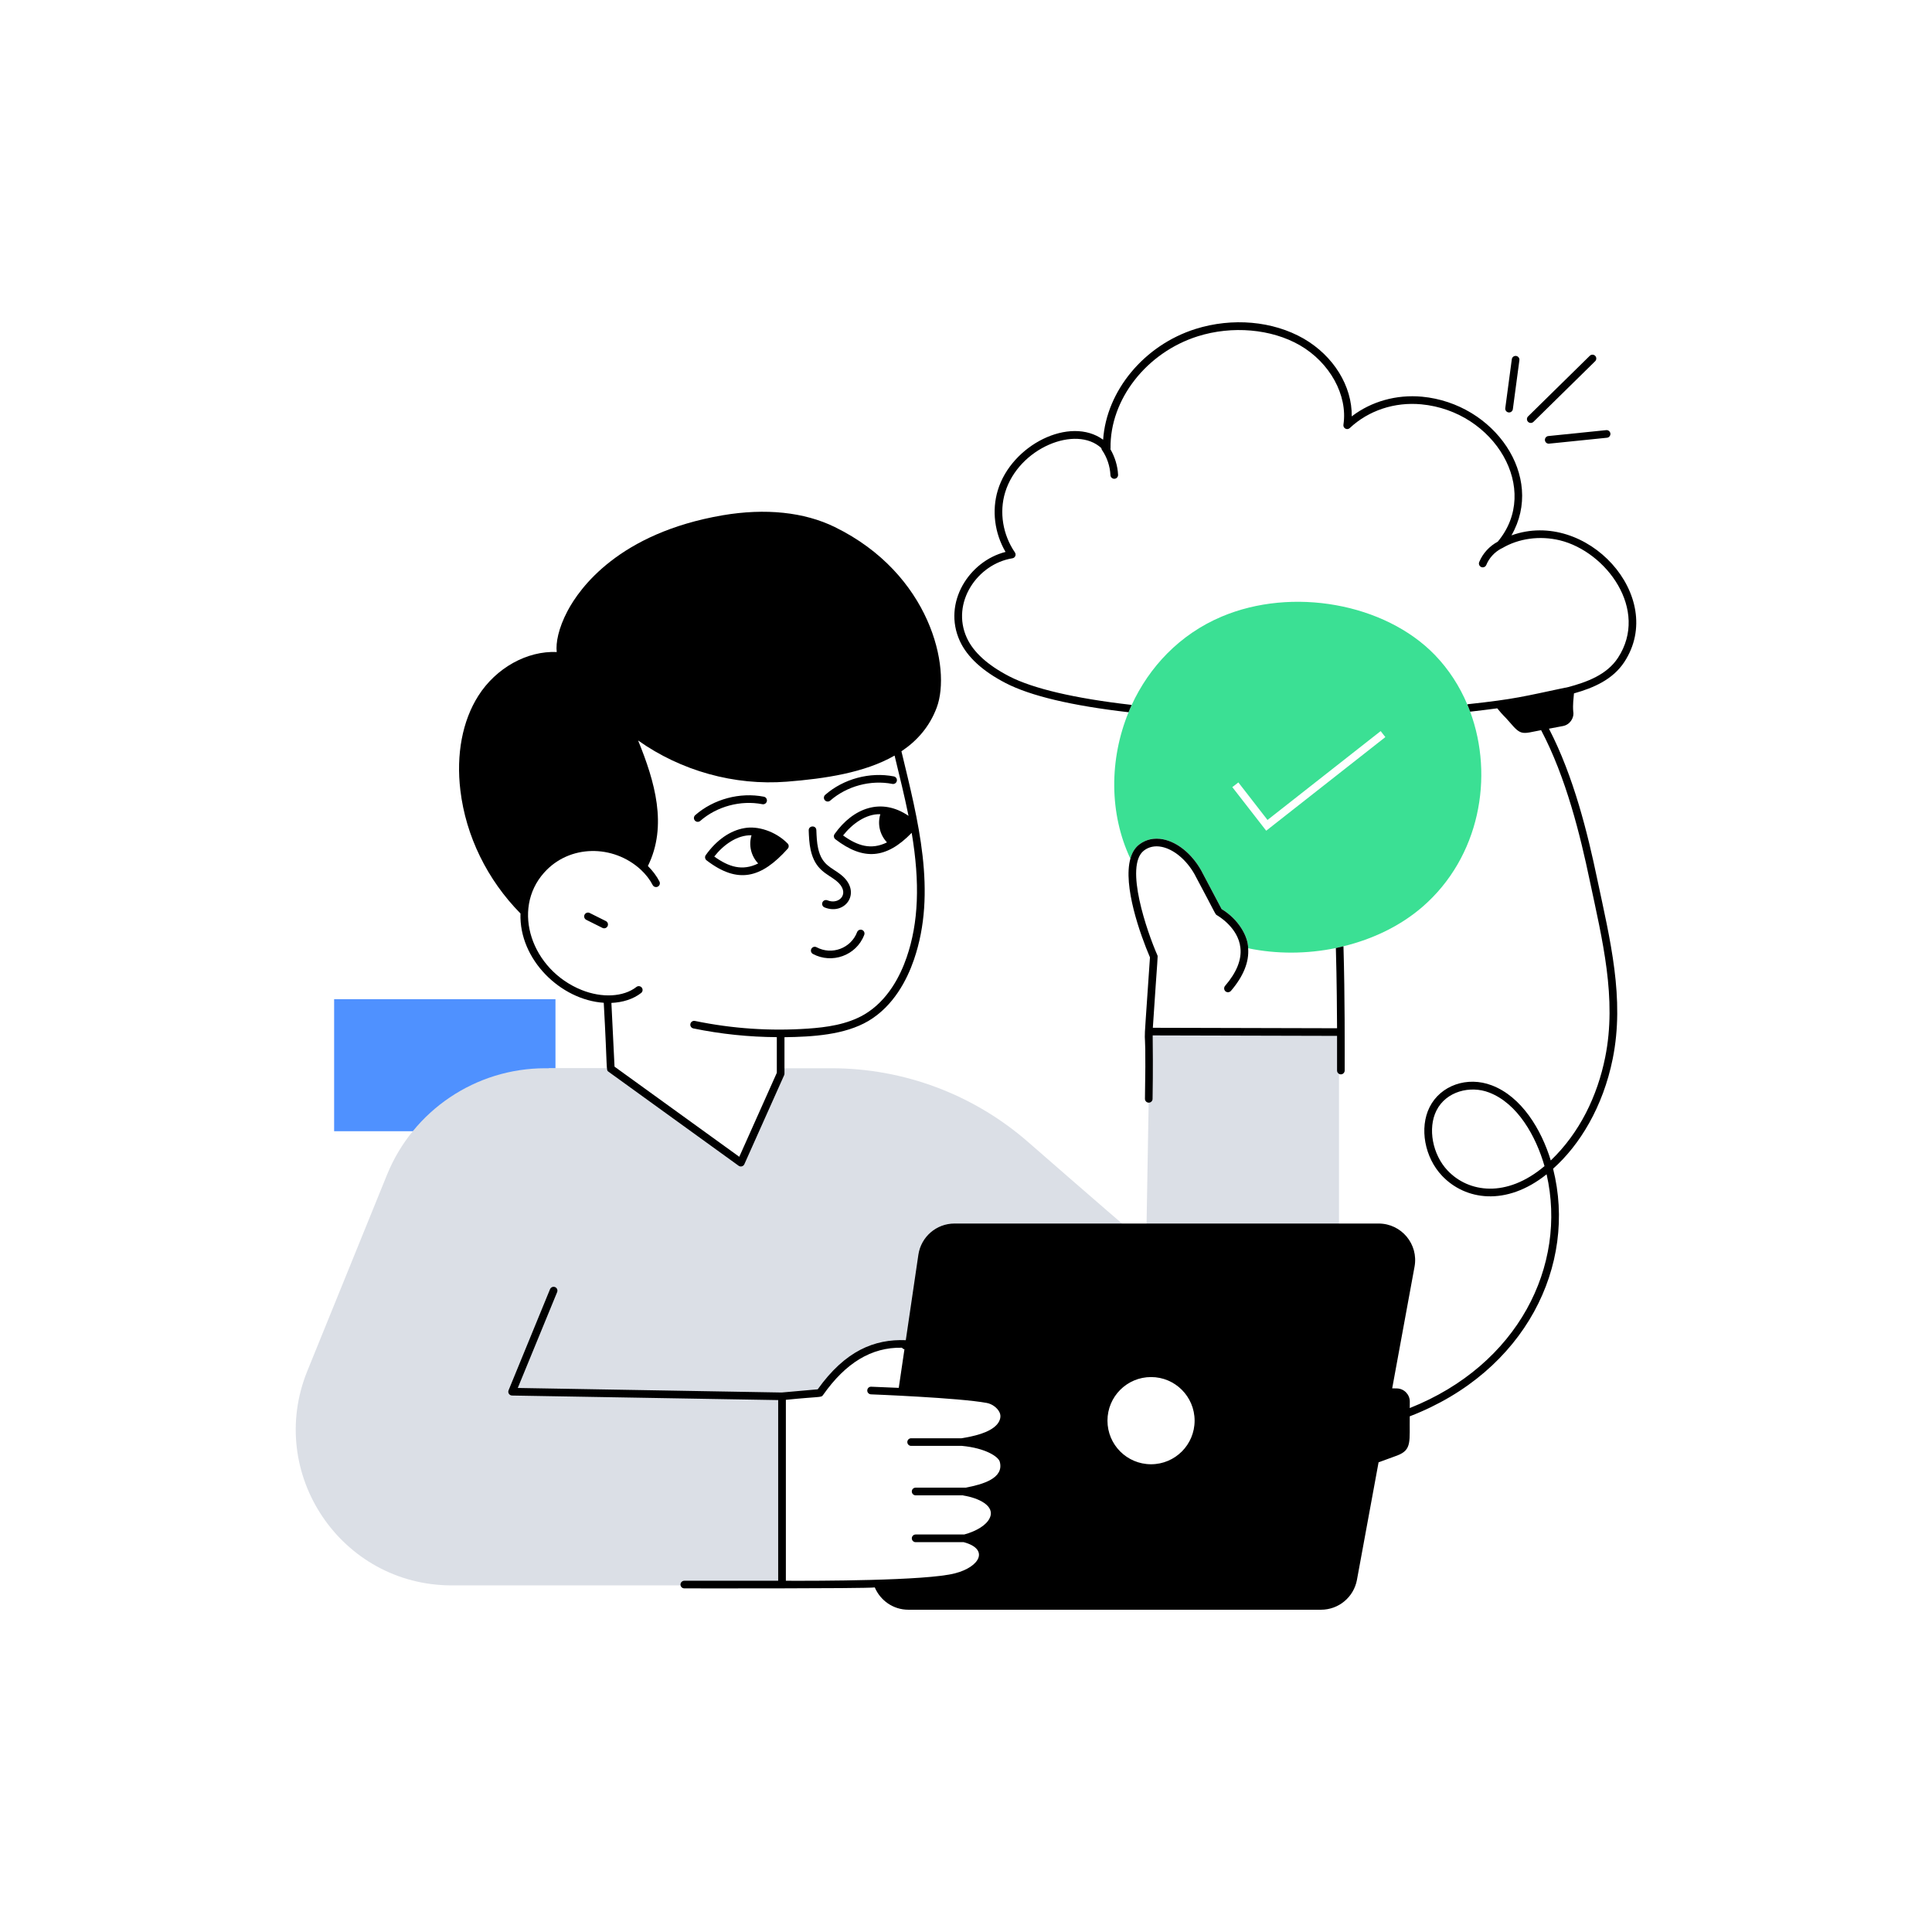 <?xml version="1.0" encoding="utf-8"?>
<!-- Generator: Adobe Illustrator 22.0.1, SVG Export Plug-In . SVG Version: 6.00 Build 0)  -->
<svg version="1.1" id="Layer_1" xmlns="http://www.w3.org/2000/svg" xmlns:xlink="http://www.w3.org/1999/xlink" x="0px" y="0px"
	 viewBox="0 0 370 370" style="enable-background:new 0 0 370 370;" xml:space="preserve">
<style type="text/css">
	.st0{fill:#3BE094;}
	.st1{fill:#4F91FF;}
	.st2{fill:#DBDFE6;}
	.st3{fill:#EBEEF4;}
	.st4{opacity:0.3;}
	.st5{fill:#FFFFFF;}
	.st6{fill:none;}
</style>
<g id="Cloud_Access">
	<g>
		<g>
			<rect x="63.989" y="191.358" class="st1" width="42.389" height="25.284"/>
		</g>
		<g>
			<path class="st2" d="M256.433,197.072v43.35h-78.26v15.98
				c-0.67,0.33-1.32,0.56-2.11,0.74c-0.99,0.228-2.418-0.729-4.41,0.25
				c-5.76,0.27-10.53,3.51-14.65,9.38l-7.24,0.64v20.58H89.503
				l15.6-83.41h11.87v0.08l5.14,3.71l19.77,14.29l7.62-17.05v-1.03h9.74
				c13.84,0,27.21,5.02,37.64,14.12c10.55,9.2,22.41,19.51,22.63,19.51
				c0-0.35,0.71-41.14,0.71-41.14H256.433z"/>
		</g>
		<g>
			<path class="st2" d="M149.683,267.411v36.21H86.513c-21.18,0-35.63-21.45-27.65-41.08
				l15.25-37.55c5.01-12.34,17-20.41,30.32-20.41h12.54v0.08l5.14,3.71
				l-24.12,58.16L149.683,267.411z"/>
		</g>
		<g>
			<path class="st0" d="M281.552,136.292c-0.17-0.47-0.35-0.93-0.55-1.38
				c-1.47-3.5-3.56-6.74-6.23-9.5c-9.57-9.87-27.29-13.05-40.82-7.32
				c-8.04,3.4-13.87,9.64-17.23,16.94c-0.21,0.45-0.4,0.91-0.59,1.37
				c-3.69,8.99-3.74,19.39,0.35,28.04c0.31-1.13,0.85-2.06,1.68-2.7
				c1.29-0.99,2.88-1.34,4.6-1c2.74,0.55,5.46,2.76,7.26,5.92
				l3.93,7.44c3.214,1.922,5.08,5.216,5.08,7.5
				c5.46,1.14,11.28,1.1,16.8-0.04c0.48-0.11,0.96-0.21,1.44-0.34
				c5.69-1.38,10.99-3.94,15.18-7.58
				C283.362,164.161,286.172,148.762,281.552,136.292z M242.492,159.092l-6.49-8.35
				l1.16-0.9l5.58,7.19l21.67-17.02l0.9,1.15L242.492,159.092z"/>
		</g>
		<g>
			<path d="M257.522,205.012c0,0.41-0.33,0.74-0.73,0.74
				s-0.73-0.33-0.73-0.74v-6.63c-12.127-0.024-11.637-0.025-35.31-0.09
				c0.02,1.8,0.08,6.58-0.02,12.16c0,0.4-0.33,0.72-0.73,0.72h-0.01
				c-0.41-0.01-0.73-0.34-0.72-0.75c0.36-20.81-0.75-1.76,0.96-27.08
				c-1.88-4.39-5.2-13.71-3.75-18.9c0.31-1.13,0.85-2.06,1.68-2.7
				c1.29-0.99,2.88-1.34,4.6-1c2.74,0.55,5.46,2.76,7.26,5.92
				l3.93,7.44c3.214,1.922,5.08,5.216,5.08,7.5
				c0.21,2.62-0.9,5.36-3.3,8.17c-0.27,0.3-0.73,0.34-1.04,0.08
				c-0.3-0.27-0.34-0.73-0.08-1.04c2.21-2.57,3.2-5.02,2.94-7.29
				c-0.41-3.97-4.46-6.22-4.5-6.25c-0.35-0.189-0.11-0.04-4.32-7.91
				c-1.56-2.73-3.96-4.72-6.26-5.18c-1.29-0.26-2.47-0.01-3.41,0.72
				c-3.78,2.94,0.65,15.63,2.58,20.02c0.14,0.31,0.09-0.5-0.86,13.91
				c14.814,0.041,34.682,0.089,35.28,0.09c-0.01-2.25-0.05-9.26-0.23-15.36
				c0.48-0.11,0.96-0.21,1.44-0.34c0.01,0.05,0.02,0.1,0.02,0.15
				C257.572,190.882,257.522,200.792,257.522,205.012z"/>
			<path d="M115.625,192.043c0.741,13.275,0.398,12.837,0.921,13.212l24.909,18
				c0.371,0.27,0.906,0.134,1.097-0.294l7.62-17.05
				c0.042-0.094,0.063-0.196,0.063-0.299v-6.975
				c5.414-0.072,11.537-0.443,16.061-3.104c4.88-2.889,7.441-7.975,8.729-11.732
				c4.461-12.957,0.764-26.793-2.391-39.919c2.995-2.007,5.379-4.693,6.754-8.362
				l0,0c2.847-7.592-1.239-25.643-19.514-34.584
				c-5.854-2.868-13.28-3.648-21.476-2.254
				c-19.885,3.411-27.403,13.959-29.712,18.336
				c-1.739,3.296-2.271,6.098-2.067,7.852c-5.671-0.25-11.616,3.025-15.025,8.401
				c-3.04,4.792-4.257,11.213-3.429,18.079
				c1.044,8.753,5.131,17.117,11.512,23.594
				C99.383,183.807,107.421,191.512,115.625,192.043z M169.87,161.327
				c-3.053,1.5-5.634,0.664-8.412-1.33c1.718-2.186,4.369-4.163,7.135-4.066
				C168.01,157.863,168.516,159.895,169.87,161.327z M173.993,156.243
				c-5.185-3.536-10.58-1.555-14.158,3.481c-0.229,0.321-0.162,0.765,0.151,1.005
				c5.355,4.105,9.741,3.792,14.614-1.231c1.616,9.624,1.305,17.248-0.959,23.827
				c-1.209,3.525-3.594,8.286-8.089,10.947c-3.335,1.963-7.346,2.477-10.829,2.72
				c-7.204,0.492-14.389,0.025-21.641-1.471c-0.393-0.079-0.783,0.174-0.865,0.569
				c-0.082,0.396,0.173,0.783,0.569,0.865c5.259,1.084,10.634,1.639,15.984,1.672
				v6.828l-7.189,16.085l-23.891-17.264l-0.6-12.208
				c2.191-0.094,4.191-0.73,5.692-1.9c0.319-0.249,0.375-0.708,0.127-1.027
				s-0.709-0.376-1.027-0.127c-2.467,1.923-6.587,2.15-10.497,0.578
				c-9.54-3.84-13.525-15.356-7.187-22.464
				c4.852-5.449,13.242-5.413,18.495-0.6c0.99,0.92,1.762,1.916,2.297,2.957
				c0.184,0.36,0.626,0.502,0.985,0.317c0.36-0.185,0.502-0.625,0.317-0.985
				c-0.536-1.045-1.286-2.039-2.212-2.969c3.808-7.709,1.322-16.206-1.874-24.037
				c8.205,5.815,18.428,8.677,28.462,7.89c7.312-0.571,14.921-1.71,20.656-4.999
				C172.279,148.649,173.221,152.434,173.993,156.243z"/>
			<path d="M116.029,176.394l-3.095-1.547c-0.361-0.181-0.801-0.034-0.982,0.327
				c-0.181,0.362-0.034,0.802,0.328,0.982l3.095,1.547
				c0.355,0.178,0.798,0.038,0.982-0.327
				C116.538,177.015,116.391,176.575,116.029,176.394z"/>
			<path d="M146.004,154.014c0.393,0.078,0.781-0.181,0.859-0.578
				s-0.181-0.782-0.578-0.859c-4.586-0.896-9.621,0.456-13.14,3.53
				c-0.304,0.266-0.335,0.729-0.069,1.033c0.264,0.304,0.727,0.338,1.033,0.07
				C137.294,154.426,141.853,153.202,146.004,154.014z"/>
			<path d="M159.001,153.322c3.185-2.783,7.742-4.008,11.895-3.195
				c0.394,0.077,0.782-0.181,0.859-0.578c0.078-0.397-0.181-0.782-0.578-0.859
				c-4.587-0.896-9.621,0.456-13.14,3.53c-0.304,0.266-0.335,0.729-0.069,1.033
				C158.232,153.555,158.694,153.59,159.001,153.322z"/>
			<path d="M142.576,158.592c-2.733,0.453-5.365,2.289-7.412,5.168
				c-0.229,0.321-0.162,0.766,0.151,1.005c5.975,4.581,10.47,3.456,15.544-2.229
				c0.257-0.288,0.246-0.726-0.025-1.001
				C148.497,159.162,145.056,158.127,142.576,158.592z M136.787,164.034
				c1.735-2.207,4.356-4.147,7.135-4.066c-0.585,1.941-0.07,3.97,1.277,5.396
				C142.151,166.863,139.57,166.032,136.787,164.034z"/>
			<path d="M156.38,181.405c-0.356-0.191-0.8-0.058-0.992,0.298
				c-0.191,0.356-0.058,0.8,0.298,0.991c3.6,1.935,8.294,0.357,9.827-3.658
				c0.145-0.377-0.044-0.801-0.422-0.945c-0.377-0.145-0.801,0.044-0.945,0.422
				C162.962,181.613,159.303,182.975,156.38,181.405z"/>
			<path d="M311.082,126.771c8.2-12.54-7.26-29.42-21.62-24.24
				c6.47-11.26-3.25-25.25-17.13-26.56c-4.92-0.45-9.73,0.91-13.46,3.77
				c0.09-5.76-3.45-11.57-9.22-14.9c-5.89-3.37-13.63-4.06-20.7-1.84
				c-9.86,3.11-17.06,11.86-17.69,21.21
				c-6.34-4.62-17.54,0.98-20.17,9.68c-1.18,3.88-0.62,8.22,1.48,11.81
				c-6.95,1.75-12.1,9.71-8.76,17.04c1.41,3.08,4.37,5.8,8.81,8.09
				c4.73,2.439,12.64,4.32,23.51,5.57c0.19-0.46,0.38-0.92,0.59-1.37
				c-0.07-0.03-0.14-0.05-0.22-0.06
				c-10.65-1.22-18.68-3.1-23.21-5.44
				c-4.14-2.14-6.88-4.63-8.14-7.39c-3.06-6.71,2.03-14.14,8.73-15.22
				c0.53-0.08,0.79-0.69,0.48-1.13c-2.32-3.39-3.02-7.68-1.87-11.48
				c2.6-8.57,13.62-12.979,18.43-8.49c0.01,0.12,0.04,0.23,0.11,0.34
				c0.97,1.4,1.55,3.12,1.63,4.83c0.01,0.39,0.34,0.7,0.73,0.7
				c0.42,0,0.75-0.35,0.73-0.77c-0.08-1.7-0.61-3.4-1.46-4.88
				c0.01-0.07,0.02-0.13,0.02-0.2c-0.15-9.32,6.88-18.34,16.71-21.44
				c6.59-2.07,14.07-1.42,19.53,1.71c5.77,3.33,9.21,9.59,8.36,15.22
				c-0.11,0.689,0.72,1.12,1.22,0.64c3.58-3.36,8.57-5.02,13.69-4.54
				c14.07,1.32,22.99,16.33,14.64,26.31c-1.58,0.84-2.87,2.24-3.55,3.9
				c-0.15,0.38,0.03,0.8,0.4,0.96c0.37,0.15,0.81-0.03,0.96-0.41
				c0.55-1.34,1.59-2.46,2.87-3.14c0.04-0.02,0.08-0.03,0.13-0.05
				c3.19-1.9,7.23-2.45,11.07-1.53c8.91,2.17,17.15,13.31,11.15,22.5
				c-2.14,3.27-5.95,4.66-9.67,5.65c-0.08,0.01-0.15,0.02-0.23,0.03
				v0.03c-0.04,0.01-0.09,0.02-0.13,0.03l-0.01-0.03
				c-8.06,1.7-9.58,2.19-18.62,3.17c-0.07,0.01-0.14,0.03-0.2,0.06
				c0.2,0.45,0.38,0.91,0.55,1.38c1.8-0.2,3.52-0.42,5.19-0.64
				c1.18,1.47,1.28,1.38,2.43,2.72c2.18,2.56,2.32,2.16,5.97,1.46
				c4.81,9.13,7.5,20.16,9.31,28.8c2.407,11.333,5.235,22.583,2.96,33.85
				c-1.492,7.411-4.875,14.446-10.42,19.76
				c-1.805-5.922-5.581-12.221-11.31-14.39
				c-4.69-1.79-9.81,0.01-11.9,4.18c-1.99,3.97-0.96,9.63,2.4,13.16
				c4.401,4.638,12.246,5.899,20.01-0.3c3.982,17.479-5.411,36.5-26.21,44.77
				l0.01-1.25c0-1.35-1.09-2.47-2.44-2.51l-0.93-0.02l4.28-23.3
				c0.79-4.3-2.51-8.26-6.88-8.26h-81.22c-3.47,0-6.41,2.54-6.92,5.97
				l-2.41,16.37c-6.005-0.238-11.58,2.006-16.87,9.41l-6.9,0.61
				l-50.54-0.87l7.54-18.36c0.15-0.38-0.03-0.81-0.4-0.96
				c-0.38-0.15-0.8,0.03-0.96,0.4l-7.94,19.36
				c-0.2,0.489,0.149,0.989,0.66,1.01l50.97,0.87v34.6H131.062
				c-0.41,0-0.74,0.33-0.74,0.73c0,0.41,0.33,0.73,0.74,0.73
				c0.815,0.001,34.587,0.056,36.47-0.18c1.06,2.48,3.5,4.27,6.43,4.27
				h79.03c3.38,0,6.27-2.41,6.88-5.73l4.14-22.5l3.55-1.3
				c2.908-1.09,2.34-2.735,2.42-7.51
				c22.228-8.564,32.092-29.028,27.45-47.42
				c5.094-4.517,9.559-11.829,11.42-21.05c2.329-11.533-0.494-22.784-2.97-34.439
				c-1.8-8.61-4.47-19.57-9.24-28.78l2.69-0.51
				c1.31-0.25,2.18-1.53,1.96-2.79c-0.11-1.33,0.06-2.51,0.14-3.46
				C305.172,131.742,308.872,130.152,311.082,126.771z M277.242,224.182
				c-2.91-3.06-3.85-8.11-2.15-11.49c1.856-3.725,6.515-4.841,10.07-3.47
				c5.491,2.089,8.989,8.389,10.63,14.1
				C288.509,229.484,281.235,228.388,277.242,224.182z M174.492,276.902h9.72
				c4.53,0.42,7.01,2.07,7.26,3.05c0.84,3.172-3.286,4.332-6.53,4.95
				h-9.59c-0.4,0-0.73,0.33-0.73,0.73c0,0.41,0.33,0.74,0.73,0.74
				h9.05c0.06,0.02,0.11,0.04,0.17,0.05
				c2.674,0.428,6.158,1.924,4.94,4.36c-0.62,1.28-2.48,2.45-4.85,3.09
				h-9.31c-0.4,0-0.73,0.33-0.73,0.73c0,0.41,0.33,0.74,0.73,0.74
				h9.2c4.92,1.303,3.159,4.732-1.67,5.97
				c-5.55,1.443-26.618,1.445-32.38,1.42V268.082
				c6.534-0.665,6.772-0.397,7.1-0.89c4.36-6.21,9.3-9.2,15.12-9.09
				c0.003,0.005,0.086,0.095,0.18,0.17c0.02,0.02,0.05,0.03,0.08,0.05
				c0.02,0.01,0.04,0.03,0.06,0.04c0.04,0.01,0.07,0.01,0.1,0.02
				c0.03,0,0.05,0.02,0.07,0.02l-1.09,7.39l-5.27-0.22
				c-0.43-0.02-0.74,0.3-0.76,0.7c-0.02,0.4,0.3,0.74,0.7,0.76
				c0.105,0.005,16.884,0.654,22.2,1.65c1.05,0.2,2.05,0.96,2.45,1.84
				c0.32,0.7,0.12,1.57-0.53,2.31c-1.458,1.617-4.589,2.253-6.76,2.61
				h-9.66c-0.4,0-0.73,0.33-0.73,0.73
				C173.762,276.582,174.092,276.902,174.492,276.902z M220.442,280.422
				c-4.62,0-8.35-3.74-8.35-8.35c0-4.61,3.73-8.35,8.35-8.35
				c4.61,0,8.34,3.74,8.34,8.35C228.782,276.682,225.052,280.422,220.442,280.422
				z"/>
			<path d="M160.122,168.654c2.883,2.284,0.685,4.721-1.666,3.769
				c-0.376-0.153-0.802,0.028-0.954,0.402c-0.152,0.375,0.028,0.802,0.403,0.954
				c4.017,1.628,7.276-2.99,3.125-6.273c-1.804-1.427-3.623-1.768-4.351-5.049
				c-0.249-1.12-0.295-2.318-0.339-3.476c-0.038-0.993-1.5-0.898-1.463,0.056
				c0.047,1.223,0.095,2.488,0.373,3.737
				C156.117,166.68,158.421,167.309,160.122,168.654z"/>
			<path d="M289.004,78.991c0.361,0,0.675-0.268,0.725-0.636l1.252-9.366
				c0.054-0.4-0.228-0.769-0.628-0.822c-0.406-0.053-0.769,0.228-0.823,0.628
				l-1.252,9.367C288.218,78.602,288.562,78.991,289.004,78.991z"/>
			<path d="M293.673,80.787l11.816-11.607c0.288-0.283,0.292-0.747,0.009-1.035
				c-0.284-0.289-0.747-0.293-1.036-0.01l-11.816,11.607
				c-0.288,0.283-0.292,0.747-0.009,1.035
				C292.921,81.067,293.385,81.071,293.673,80.787z"/>
			<path d="M295.872,84.31c0.039,0.377,0.357,0.658,0.728,0.658
				c0.101,0-0.238,0.027,11.155-1.136c0.402-0.041,0.695-0.4,0.654-0.803
				c-0.042-0.402-0.408-0.697-0.803-0.653l-11.08,1.132
				C296.124,83.549,295.831,83.908,295.872,84.31z"/>
		</g>
	</g>
</g>
</svg>
